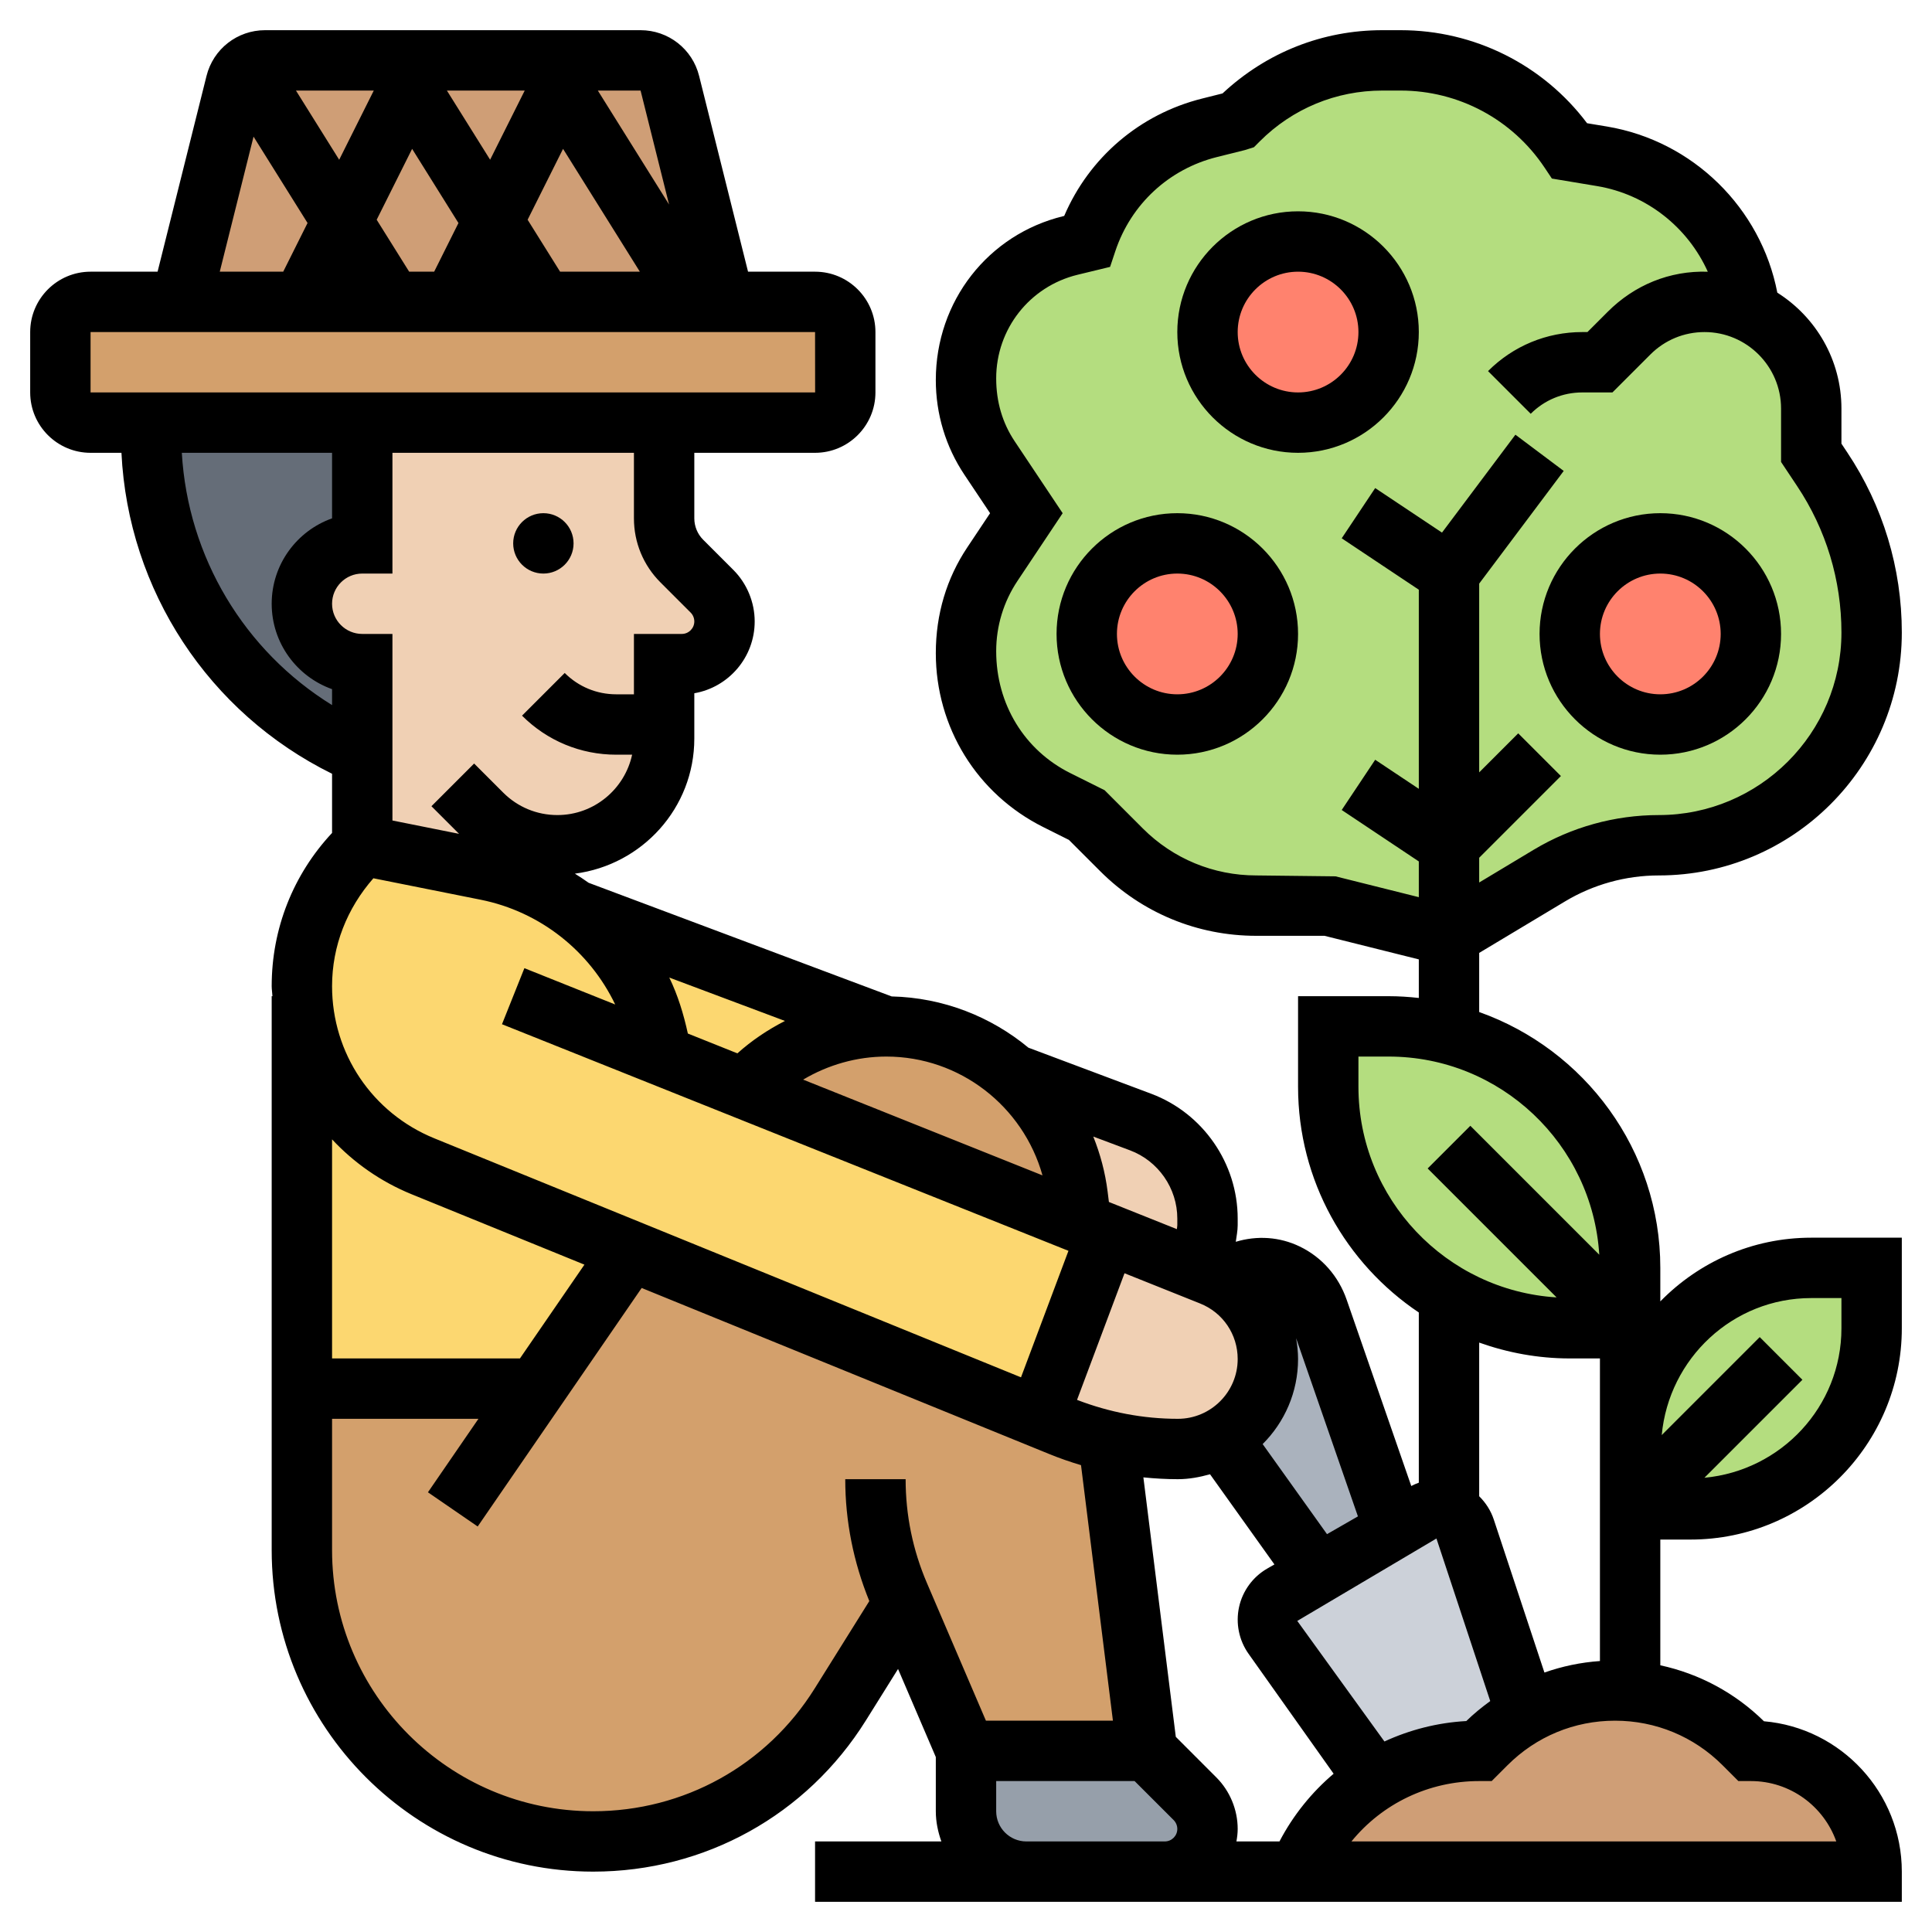 <svg id="_x33_0" enable-background="new 0 0 64 64" height="512" viewBox="0 0 64 64" width="512" xmlns="http://www.w3.org/2000/svg"><g><g><g><path d="m62 62h-19l.21-.42c.54-1.09 1.37-1.97 2.36-2.59 1.01-.64 2.19-.99 3.43-.99l.23-.23c.4-.4.85-.73 1.33-1 .89-.5 1.9-.77 2.94-.77.17 0 .33.01.5.02 1.42.12 2.76.74 3.77 1.75l.23.23c1.1 0 2.1.45 2.83 1.17.72.73 1.17 1.73 1.17 2.83z" fill="#cf9e76"/></g><g><path d="m43.67 43.38 2.53 7.31-2.53 1.45-3.22-4.51c.25-.13.48-.3.68-.5.54-.54.87-1.29.87-2.11 0-1.03-.52-1.97-1.61-2.64v-.01l.76-.26c1.03-.36 2.14.2 2.52 1.27z" fill="#aab2bd"/></g><g><path d="m47.17 50.13c.27-.15.57-.16.83-.05.24.09.44.3.53.57l2.03 6.12c-.48.27-.93.6-1.33 1l-.23.23c-1.24 0-2.42.35-3.43.99l-3.39-4.78c-.33-.46-.19-1.1.3-1.38l1.19-.69 2.53-1.45z" fill="#ccd1d9"/></g><g><path d="m39.59 59.59c.26.26.41.62.41 1 0 .78-.63 1.41-1.41 1.41h-.59-4c-1.1 0-2-.9-2-2v-2h6z" fill="#969faa"/></g><g><path d="m35.82 40.53-11.16-4.47c1.19-1.29 2.88-2.05 4.67-2.06h.03c1.61 0 3.09.6 4.22 1.59l.01.01c1.13 1 1.91 2.4 2.11 4z" fill="#d3a06c"/></g><g><path d="m29.92 53.14-2.09 3.32c-.88 1.42-2.09 2.55-3.5 3.33s-3.01 1.21-4.68 1.21c-5.33 0-9.65-4.32-9.65-9.65v-5.35h7.75l3.14-4.56 13.51 5.5.73.3c.52.21 1.05.38 1.59.5l1.28 10.26h-6z" fill="#d3a06c"/></g><g><path d="m19.09 30.16 10.24 3.84c-1.79.01-3.48.77-4.67 2.06l-2.73-1.09c-.28-1.95-1.32-3.67-2.84-4.81z" fill="#fcd770"/></g><g><path d="m35.82 40.53.85.34-2.27 6.07-13.51-5.5-6.88-2.81c-1.21-.49-2.21-1.33-2.91-2.37-.64-.95-1.03-2.07-1.09-3.26-.01-.11-.01-.22-.01-.33 0-1.71.68-3.35 1.89-4.56l.11-.11 4.12.82c.3.06.59.14.88.24.76.25 1.47.62 2.09 1.1 1.52 1.14 2.56 2.86 2.84 4.81l2.73 1.09z" fill="#fcd770"/></g><g><path d="m11.1 36.26c.7 1.04 1.7 1.88 2.91 2.37l6.88 2.81-3.14 4.56h-7.75v-13h.01c.06 1.19.45 2.31 1.09 3.26z" fill="#fcd770"/></g><g><path d="m39.66 42.06-2.99-1.19-.85-.34-.12-.93c-.2-1.6-.98-3-2.11-4l4.19 1.57c1.34.5 2.22 1.77 2.22 3.2v.22c0 .51-.12 1.01-.34 1.47z" fill="#f0d0b4"/></g><g><path d="m39.66 42.06.47.19c.09.04.18.08.26.13 1.09.67 1.61 1.61 1.61 2.64 0 .82-.33 1.57-.87 2.11-.2.2-.43.37-.68.5-.42.24-.91.37-1.43.37-.78 0-1.55-.09-2.3-.26-.54-.12-1.07-.29-1.59-.5l-.73-.3 2.27-6.07z" fill="#f0d0b4"/></g><g><path d="m22.19 2.76 1.81 7.24h-18l1.81-7.24c.11-.45.51-.76.97-.76h12.44c.46 0 .86.31.97.76z" fill="#cf9e76"/></g><g><path d="m28 11v2c0 .55-.45 1-1 1h-5-10-7-2c-.55 0-1-.45-1-1v-2c0-.55.45-1 1-1h3 18 3c.55 0 1 .45 1 1z" fill="#d3a06c"/></g><g><path d="m10 20c0 .55.22 1.05.59 1.41.36.37.86.59 1.41.59v3c-4.25-1.82-7-6-7-10.62v-.38h7v4c-.55 0-1.05.22-1.41.59-.37.36-.59.86-.59 1.41z" fill="#656d78"/></g><g><path d="m17 29.06c-.29-.1-.58-.18-.88-.24l-4.12-.82v-3-3c-.55 0-1.05-.22-1.41-.59-.37-.36-.59-.86-.59-1.41s.22-1.05.59-1.41c.36-.37.86-.59 1.41-.59v-4h10v3.17c0 .53.21 1.04.59 1.42l1 1c.26.26.41.62.41 1 0 .78-.63 1.41-1.41 1.41h-.59v2 .46c0 1.96-1.58 3.54-3.54 3.54-.08 0-.16 0-1.46-.32z" fill="#f0d0b4"/></g><g><path d="m62 44c0 3.31-2.69 6-6 6h-2v-2c0-3.31 2.69-6 6-6h2z" fill="#b4dd7f"/></g><g><path d="m54 44h-2c-1.46 0-2.83-.39-4-1.07-2.39-1.38-4-3.97-4-6.93v-2h2c.69 0 1.36.09 2 .25 3.45.89 6 4.02 6 7.75z" fill="#b4dd7f"/></g><g><path d="m60.36 15.54-.36-.54v-1.46c0-1.42-.83-2.64-2.04-3.2v-.01c-.29-2.59-2.27-4.71-4.89-5.15l-1.07-.18c-.62-.94-1.46-1.68-2.43-2.2-.96-.52-2.05-.8-3.18-.8h-.6c-1.79 0-3.5.71-4.76 1.97l-.03.03-.93.23c-1.91.48-3.45 1.9-4.07 3.77l-.54.13c-2.03.5-3.46 2.31-3.46 4.4v.06c0 .93.27 1.82.78 2.58.56.84 1.22 1.83 1.22 1.83l-1.13 1.69c-.57.85-.87 1.85-.87 2.88v.06c0 2.07 1.16 3.95 3.01 4.87.57.29.99.5.99.5l1.15 1.15c1.18 1.18 2.79 1.85 4.47 1.85h2.38l4 1 3.33-2c1.09-.65 2.34-1 3.62-1 1.95 0 3.71-.79 4.98-2.07 1.28-1.27 2.07-3.03 2.07-4.98 0-1.92-.57-3.8-1.64-5.41z" fill="#b4dd7f"/></g><g><circle cx="55" cy="21" fill="#ff826e" r="3"/></g><g><circle cx="43" cy="11" fill="#ff826e" r="3"/></g><g><circle cx="39" cy="21" fill="#ff826e" r="3"/></g></g><g><circle cx="18" cy="18" r="1"/><path d="m55 43.111v-1.111c0-3.91-2.51-7.236-6-8.475v-1.959l2.841-1.704c.939-.564 2.015-.862 3.111-.862 4.438 0 8.048-3.61 8.048-8.048 0-2.13-.624-4.192-1.806-5.963l-.194-.292v-1.162c0-1.615-.849-3.036-2.124-3.84-.54-2.802-2.793-5.028-5.644-5.504l-.658-.109c-1.457-1.938-3.735-3.082-6.179-3.082h-.604c-1.974 0-3.834.733-5.293 2.095l-.673.169c-2.069.517-3.742 1.951-4.572 3.889l-.029.007c-2.488.605-4.224 2.815-4.224 5.43 0 1.123.327 2.208.947 3.136l.851 1.274-.756 1.134c-.682 1.021-1.042 2.21-1.042 3.5 0 2.458 1.363 4.666 3.559 5.764l.85.425 1.035 1.035c1.381 1.381 3.218 2.142 5.171 2.142h2.262l3.123.781v1.278c-.329-.037-.662-.059-1-.059h-3v3c0 3.114 1.59 5.862 4 7.478v5.638c-.085.03-.169.067-.25.11l-2.14-6.171c-.271-.783-.823-1.409-1.553-1.762-.668-.323-1.416-.37-2.12-.157.024-.183.063-.365.063-.55v-.22c0-1.83-1.151-3.491-2.864-4.134l-4.068-1.526c-1.243-1.03-2.821-1.658-4.53-1.698l-10.038-3.764c-.148-.106-.301-.206-.456-.303 2.225-.287 3.956-2.173 3.956-4.476v-1.5c1.135-.197 2-1.188 2-2.379 0-.636-.258-1.258-.707-1.707l-1-1c-.187-.187-.293-.444-.293-.707v-2.172h4c1.103 0 2-.897 2-2v-2c0-1.103-.897-2-2-2h-2.22l-1.621-6.484c-.222-.893-1.02-1.516-1.94-1.516h-12.438c-.92 0-1.718.623-1.94 1.516l-1.621 6.484h-2.22c-1.103 0-2 .897-2 2v2c0 1.103.897 2 2 2h1.023c.222 4.555 2.889 8.617 6.977 10.632v1.96c-1.292 1.383-2 3.175-2 5.076 0 .112.02.22.025.332h-.025v18.349c0 5.873 4.778 10.651 10.651 10.651 3.696 0 7.072-1.871 9.031-5.006l1.067-1.707 1.251 2.918v1.795c0 .352.072.686.184 1h-4.184v2h7 4 .586 24.414v-1c0-2.611-2.013-4.762-4.567-4.981-.96-.944-2.145-1.575-3.433-1.854v-4.165h1c3.859 0 7-3.141 7-7v-3h-3c-1.958 0-3.728.81-5 2.111zm-10.758-14.081-2.627-.03c-1.419 0-2.754-.553-3.758-1.557l-1.265-1.266-1.141-.569c-1.512-.755-2.451-2.279-2.451-4.037 0-.831.244-1.636.706-2.328l1.496-2.243-1.592-2.386c-.399-.598-.61-1.298-.61-2.08 0-1.634 1.108-3.045 2.695-3.432l1.078-.261.175-.525c.519-1.553 1.774-2.716 3.362-3.113l.933-.233.295-.093.195-.196c1.084-1.084 2.526-1.681 4.058-1.681h.604c1.923 0 3.707.955 4.773 2.555l.24.36 1.496.249c1.645.274 3.009 1.369 3.669 2.837-1.268-.041-2.434.445-3.315 1.327l-.672.672h-.172c-1.179 0-2.287.459-3.121 1.293l1.414 1.414c.456-.456 1.063-.707 1.707-.707h1l1.258-1.258c.478-.478 1.115-.742 1.793-.742 1.397 0 2.535 1.138 2.535 2.535v1.768l.53.796c.962 1.441 1.47 3.12 1.47 4.854 0 3.334-2.713 6.047-6.048 6.047-1.458 0-2.89.396-4.141 1.146l-1.811 1.088v-.82l2.707-2.707-1.414-1.414-1.293 1.293v-6.253l2.8-3.733-1.6-1.2-2.432 3.243-2.213-1.475-1.109 1.664 2.554 1.703v6.596l-1.445-.963-1.109 1.664 2.554 1.704v1.184zm.758 6.97v-1h1c3.712 0 6.751 2.908 6.978 6.564l-4.271-4.271-1.414 1.414 4.271 4.271c-3.656-.227-6.564-3.266-6.564-6.978zm.861 21.689-2.887-3.994 4.61-2.73 1.782 5.385c-.276.202-.544.418-.793.662-.956.053-1.872.29-2.712.677zm-.878-7.457-1.024.589-2.132-2.984c.724-.721 1.173-1.718 1.173-2.818 0-.235-.026-.465-.065-.69zm-9.305-3.859 1.573-4.195 2.502 1.001c.758.302 1.247 1.025 1.247 1.84 0 1.092-.889 1.981-1.981 1.981-1.149 0-2.271-.216-3.341-.627zm3.322-6.007v.22c0 .044-.012.087-.015.131l-2.251-.9-.043-.345c-.08-.639-.245-1.248-.475-1.822l1.216.456c.938.351 1.568 1.259 1.568 2.26zm-4.466-1.43-7.929-3.172c.827-.491 1.778-.764 2.755-.764 2.44 0 4.532 1.648 5.174 3.936zm-11.748-4.699c-.141-.646-.333-1.273-.615-1.854l3.832 1.437c-.566.289-1.098.645-1.576 1.074zm-.907-14.944 1 1c.077.077.121.184.121.293 0 .228-.186.414-.414.414h-1.586v2h-.586c-.645 0-1.251-.251-1.707-.707l-1.414 1.414c.834.834 1.942 1.293 3.121 1.293h.526c-.247 1.141-1.262 2-2.476 2-.678 0-1.314-.264-1.793-.742l-.965-.965-1.414 1.414.915.915-2.207-.442v-6.18h-1c-.552 0-1-.448-1-1s.448-1 1-1h1v-4h8v2.172c0 .801.313 1.555.879 2.121zm-8.325-10.293-1.076-1.721 1.174-2.348 1.535 2.457-.805 1.612zm-2.318-3.708-1.432-2.292h2.578zm3.568-2.292h2.578l-1.146 2.291zm3.75 6-1.076-1.721 1.174-2.348 2.544 4.069zm2.666-6 .944 3.775-2.36-3.775zm-12.821 1.526 1.789 2.861-.806 1.613h-2.102zm-5.399 6.474h24l.002 2h-24.002zm3.023 4h4.977v2.171c-1.164.413-2 1.525-2 2.829s.836 2.416 2 2.829v.528c-2.908-1.796-4.777-4.905-4.977-8.357zm6.346 14.094 3.551.71c1.983.397 3.616 1.711 4.459 3.471l-3.008-1.203-.742 1.857 18.765 7.506-1.572 4.191-19.433-7.917c-2.059-.839-3.389-2.817-3.389-5.041 0-1.334.497-2.581 1.369-3.574zm4.855 15.906h-6.224v-7.257c.721.772 1.61 1.4 2.635 1.818l5.725 2.332zm13.483 7.443c-.469-1.092-.707-2.252-.707-3.443h-2c0 1.395.273 2.751.797 4.038l-1.81 2.896c-1.591 2.545-4.334 4.066-7.336 4.066-4.77 0-8.651-3.881-8.651-8.651v-4.349h4.849l-1.673 2.434 1.648 1.133 5.432-7.901 13.498 5.499c.347.142.699.264 1.056.37l1.057 8.465h-4.207zm7.293 8.557h-4c-.552 0-1-.448-1-1v-1h4.585l1.294 1.293c.077.077.121.184.121.293 0 .228-.186.414-.414.414zm4.384 0h-1.426c.024-.135.042-.272.042-.414 0-.636-.258-1.258-.707-1.707l-1.343-1.344-1.074-8.595c.378.038.759.06 1.143.06.371 0 .724-.068 1.065-.163l2.133 2.987-.24.138c-.474.273-.813.736-.931 1.271-.118.537-.004 1.103.314 1.551l2.818 3.973c-.723.613-1.336 1.368-1.794 2.243zm15.202-2h.414c1.304 0 2.416.836 2.829 2h-16.061c1.024-1.256 2.561-2 4.232-2h.414l.525-.525c.952-.952 2.216-1.475 3.561-1.475s2.609.523 3.561 1.475zm-4.586-3.976c-.634.044-1.251.174-1.839.381l-1.677-5.067c-.099-.299-.268-.559-.484-.773v-5.09c.94.334 1.947.525 3 .525h1v3 3zm8-11.024c0 2.599-2.001 4.717-4.539 4.953l3.246-3.246-1.414-1.414-3.246 3.246c.236-2.538 2.354-4.539 4.953-4.539h1z"/><path d="m55 25c2.206 0 4-1.794 4-4s-1.794-4-4-4-4 1.794-4 4 1.794 4 4 4zm0-6c1.103 0 2 .897 2 2s-.897 2-2 2-2-.897-2-2 .897-2 2-2z"/><path d="m39 17c-2.206 0-4 1.794-4 4s1.794 4 4 4 4-1.794 4-4-1.794-4-4-4zm0 6c-1.103 0-2-.897-2-2s.897-2 2-2 2 .897 2 2-.897 2-2 2z"/><path d="m47 11c0-2.206-1.794-4-4-4s-4 1.794-4 4 1.794 4 4 4 4-1.794 4-4zm-4 2c-1.103 0-2-.897-2-2s.897-2 2-2 2 .897 2 2-.897 2-2 2z"/></g></g></svg>